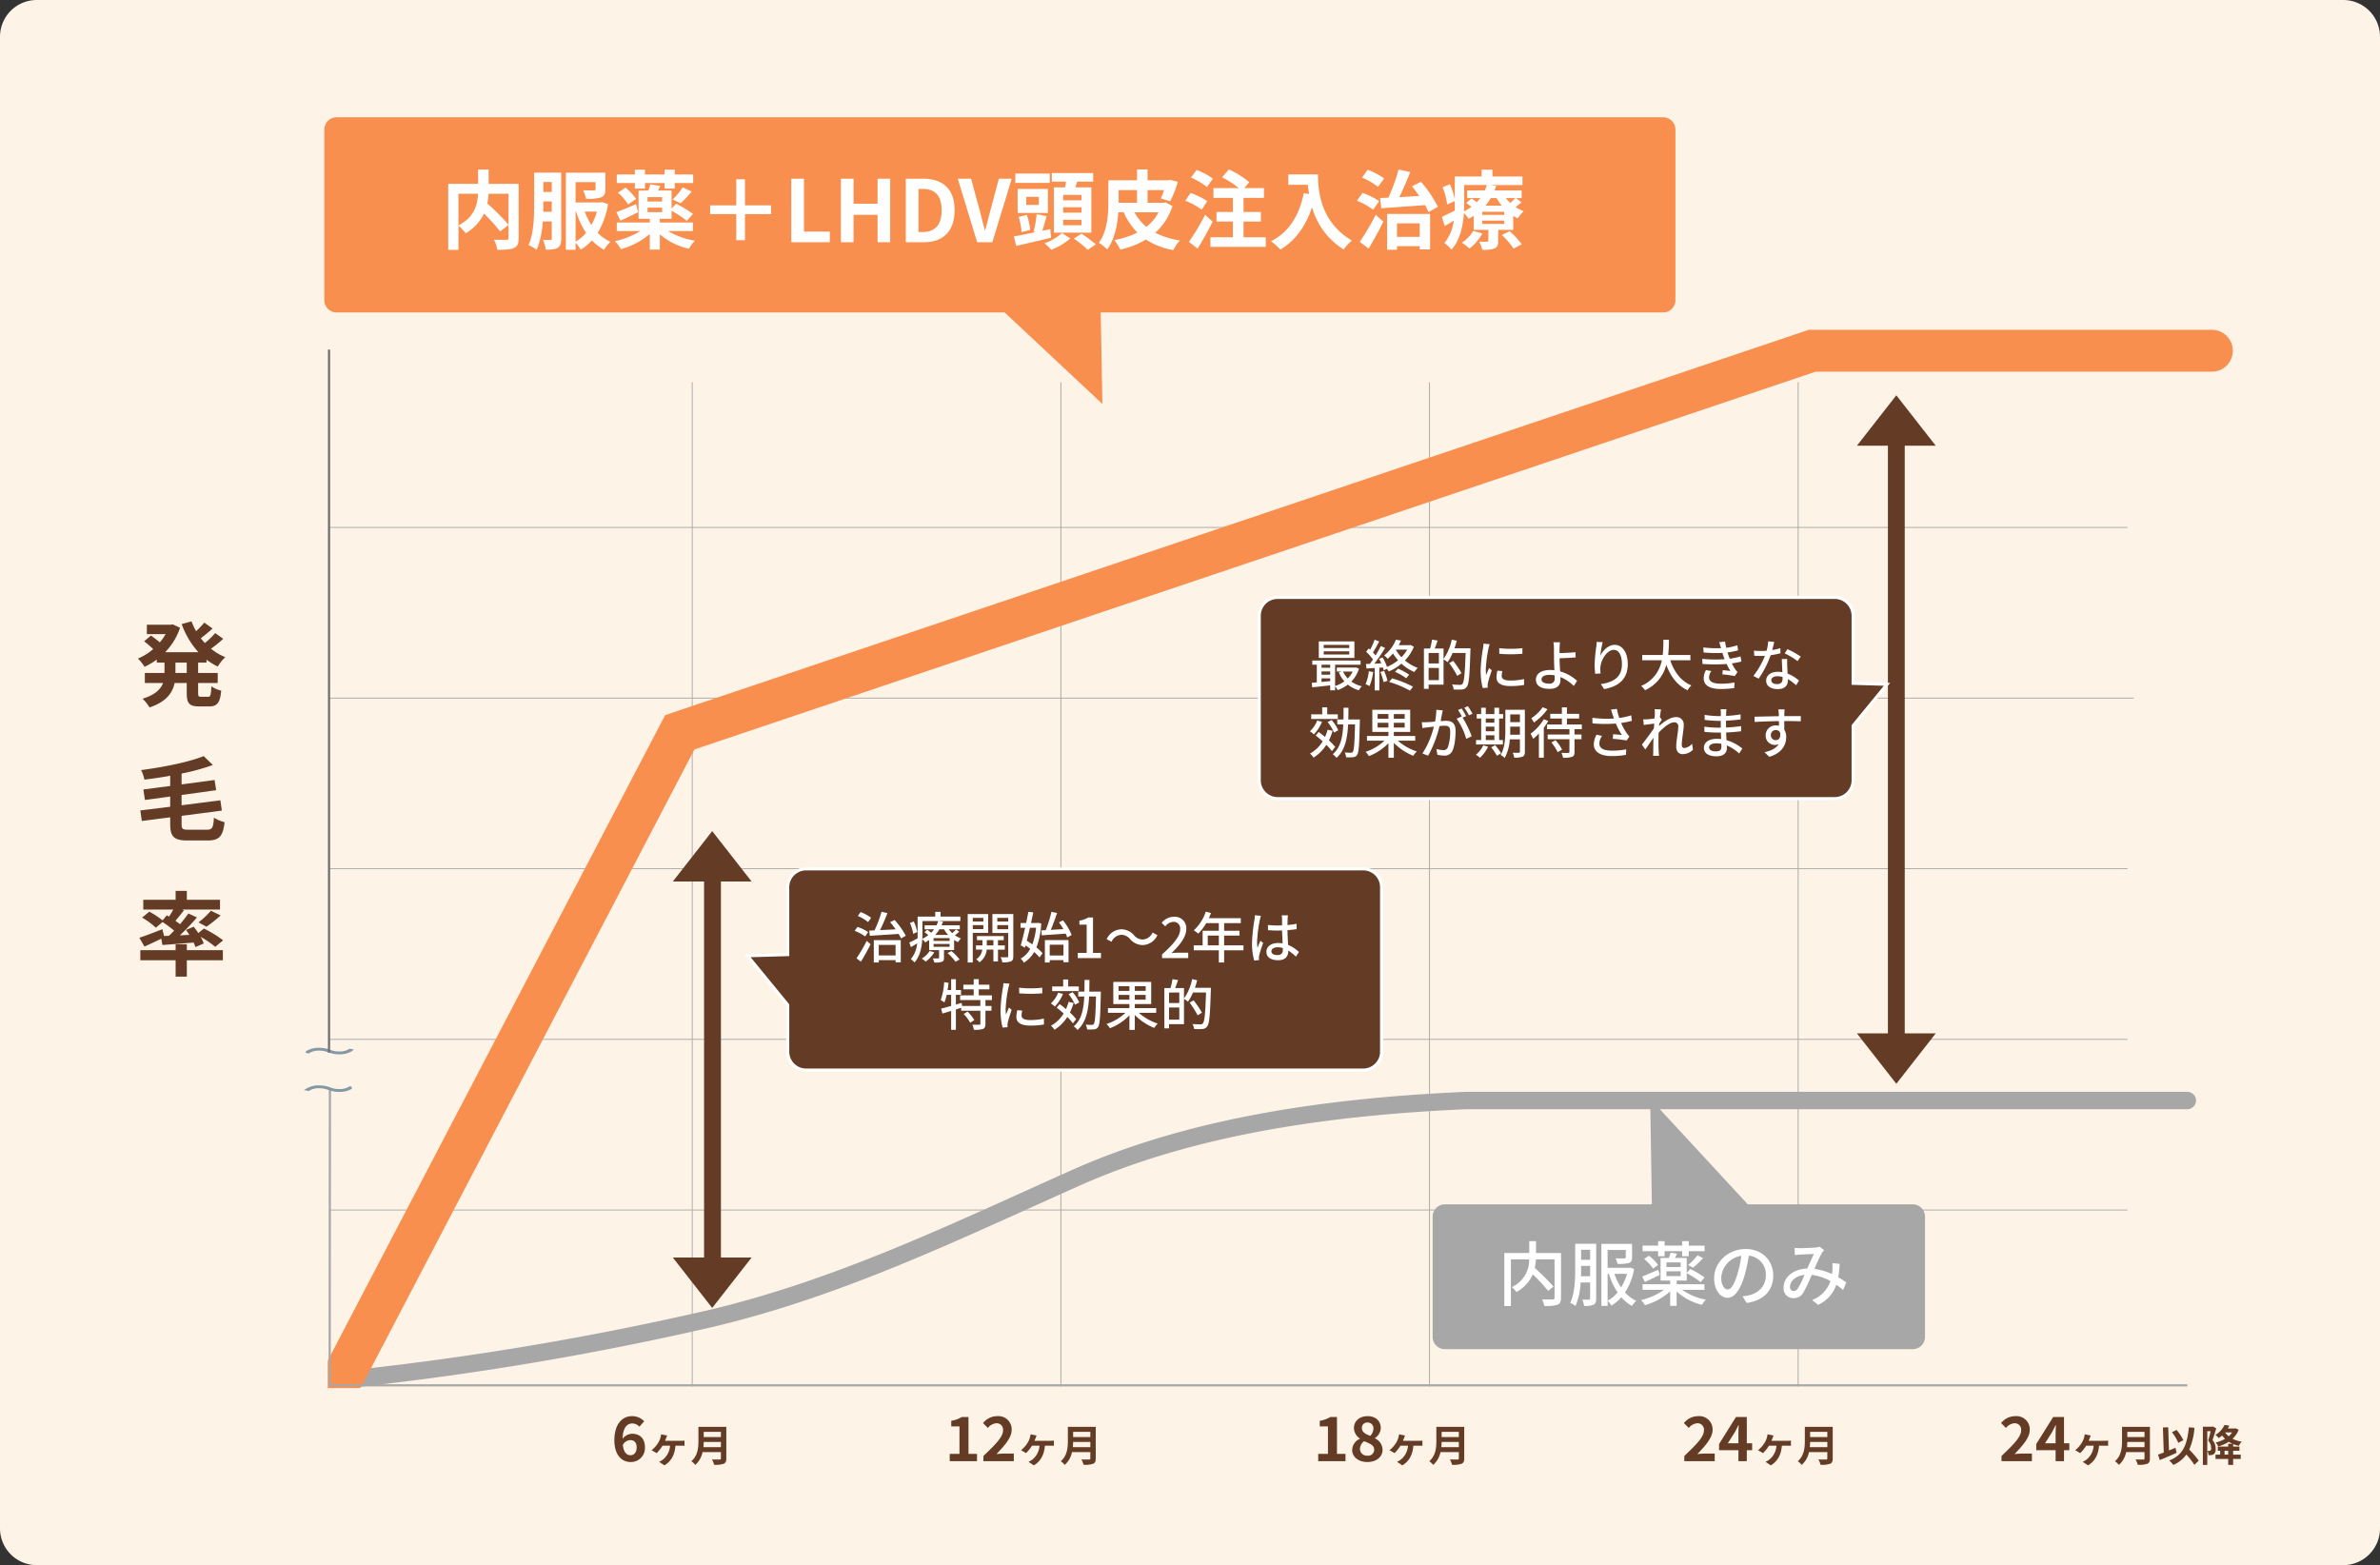 <svg xmlns="http://www.w3.org/2000/svg" width="777" height="511" viewBox="0 0 777 511">
  <rect x="0" y="0" width="777" height="511" fill="#333333" stroke="none"/>
  <g id="explanation01_img02" transform="translate(-164.25 -10049.807)">
    <path id="パス_15885" data-name="パス 15885" d="M12,0H765a12,12,0,0,1,12,12V499a12,12,0,0,1-12,12H12A12,12,0,0,1,0,499V12A12,12,0,0,1,12,0Z" transform="translate(164.25 10049.807)" fill="#fdf3e7"/>
    <g id="worry02-02_img.svg" transform="translate(198.505 10078.1)">
      <g id="グループ_68" data-name="グループ 68" transform="translate(65.94 85.841)">
        <line id="線_9" data-name="線 9" y2="327.915" transform="translate(125.796 10.644)" fill="none" stroke="#a7a7a7" stroke-miterlimit="10" stroke-width="0.283"/>
        <path id="パス_15889" data-name="パス 15889" d="M0,0V327.915" transform="translate(246.149 10.644)" fill="none" stroke="#a7a7a7" stroke-width="0.283"/>
        <line id="線_11" data-name="線 11" y2="327.915" transform="translate(366.503 10.644)" fill="none" stroke="#a7a7a7" stroke-miterlimit="10" stroke-width="0.283"/>
        <path id="パス_15890" data-name="パス 15890" d="M0,0V327.915" transform="translate(486.857 10.644)" fill="none" stroke="#a7a7a7" stroke-width="0.283"/>
        <path id="パス_15888" data-name="パス 15888" d="M0,0H587.081" transform="translate(7.272 280.917)" fill="none" stroke="#a7a7a7" stroke-width="0.283"/>
        <line id="線_14" data-name="線 14" x2="587.081" transform="translate(7.272 225.205)" fill="none" stroke="#a7a7a7" stroke-miterlimit="10" stroke-width="0.283"/>
        <line id="線_15" data-name="線 15" x2="587.081" transform="translate(7.272 169.493)" fill="none" stroke="#a7a7a7" stroke-miterlimit="10" stroke-width="0.283"/>
        <path id="パス_166" data-name="パス 166" d="M0,0H589.135" transform="translate(7.272 113.782)" fill="none" stroke="#a7a7a7" stroke-width="0.283"/>
        <path id="パス_15887" data-name="パス 15887" d="M0,0H587.081" transform="translate(7.272 58.07)" fill="none" stroke="#a7a7a7" stroke-width="0.283"/>
        <g id="グループ_67" data-name="グループ 67" transform="translate(0 0)">
          <g id="グループ_69" data-name="グループ 69">
            <path id="パス_22" data-name="パス 22" d="M36.531,315.626A989.972,989.972,0,0,0,161.61,295.141C203.9,285.2,241.9,266.7,281.009,249.209s84.7-23.414,127.511-25.341H644.135" transform="translate(-30.231 21.307)" fill="none" stroke="#a7a7a7" stroke-linecap="round" stroke-miterlimit="10" stroke-width="5.669"/>
            <path id="パス_49" data-name="パス 49" d="M41.8,346.6,151.5,136.726,521.192,12.161H651.684" transform="translate(-29.762 -11.777)" fill="none" stroke="#f98f4e" stroke-linecap="round" stroke-miterlimit="10" stroke-width="13.67"/>
            <path id="パス_15886" data-name="パス 15886" d="M0,0V132.462" transform="translate(132.415 167.842)" fill="none" stroke="#643c26" stroke-width="5.5"/>
            <path id="パス_50" data-name="パス 50" d="M139.381,268.823l12.864,16.456,12.864-16.456Z" transform="translate(-19.925 27.612)" fill="#643c26"/>
            <path id="パス_64" data-name="パス 64" d="M165.11,166.382l-12.864-16.456-12.864,16.456Z" transform="translate(-19.925 7.291)" fill="#643c26"/>
            <line id="線_19" data-name="線 19" y2="198.757" transform="translate(518.9 28.371)" fill="none" stroke="#643c26" stroke-miterlimit="10" stroke-width="5.5"/>
            <path id="パス_65" data-name="パス 65" d="M473.113,204.648,485.977,221.1l12.865-16.456Z" transform="translate(32.922 18.611)" fill="#643c26"/>
            <path id="パス_66" data-name="パス 66" d="M498.842,38.4,485.978,21.942,473.113,38.4Z" transform="translate(32.922 -7.016)" fill="#643c26"/>
            <path id="パス_68" data-name="パス 68" d="M42.548,243.838l-.086,96.576H648.937" transform="translate(-35.032 -2.259)" fill="none" stroke="#a7a7a7" stroke-miterlimit="10" stroke-width="0.709"/>
            <path id="パス_140" data-name="パス 140" d="M39.972,209.3a6.216,6.216,0,0,0-3.5.894l-.529-.1a7.31,7.31,0,0,1,4.026-1.009,9.555,9.555,0,0,1,3.433.624,8.492,8.492,0,0,0,3.08.576,6.215,6.215,0,0,0,3.5-.894l.53.1a7.319,7.319,0,0,1-4.026,1.01,9.531,9.531,0,0,1-3.433-.625A8.5,8.5,0,0,0,39.972,209.3Z" transform="translate(-35.946 19.233)" fill="none" stroke="#8399a4" stroke-miterlimit="10" stroke-width="0.709"/>
            <path id="パス_141" data-name="パス 141" d="M39.972,220.062a6.217,6.217,0,0,0-3.5.894l-.529-.1a7.31,7.31,0,0,1,4.026-1.009,9.555,9.555,0,0,1,3.433.624,8.492,8.492,0,0,0,3.08.576,6.215,6.215,0,0,0,3.5-.894l.53.1a7.319,7.319,0,0,1-4.026,1.01,9.53,9.53,0,0,1-3.433-.625A8.5,8.5,0,0,0,39.972,220.062Z" transform="translate(-35.946 20.742)" fill="none" stroke="#8399a4" stroke-miterlimit="10" stroke-width="0.709"/>
            <line id="線_362" data-name="線 362" y1="229.524" transform="translate(7.225)" fill="none" stroke="#707070" stroke-width="0.71"/>
          </g>
        </g>
      </g>
      <path id="パス_17000" data-name="パス 17000" d="M-13.75-6.88c1.28,0,2.12.74,2.12,2.36,0,1.72-.9,2.58-2.02,2.58-1.22,0-2.22-.92-2.5-3.36A2.928,2.928,0,0,1-13.75-6.88Zm.16,7.16a4.565,4.565,0,0,0,4.66-4.8c0-3.02-1.78-4.44-4.26-4.44a4.253,4.253,0,0,0-3.04,1.62c.12-3.72,1.52-4.98,3.22-4.98a3.273,3.273,0,0,1,2.28,1.06l1.56-1.76a5.4,5.4,0,0,0-4-1.68c-3,0-5.74,2.38-5.74,7.88C-18.91-1.88-16.39.28-13.59.28ZM-1.684-8.372l-1.96-.406a5.694,5.694,0,0,1-.2,1.022,6.359,6.359,0,0,1-.784,1.792,9.251,9.251,0,0,1-2.128,2.38l1.638.952A12.849,12.849,0,0,0-3.182-5.054h2.45A6.251,6.251,0,0,1-3.042-.532,6.336,6.336,0,0,1-4.3.21l1.736,1.162C-.326,0,.794-2.086,1.032-5.054H2.74c.28,0,.812,0,1.246.042V-6.72a9.977,9.977,0,0,1-1.246.07H-2.37c.14-.322.266-.644.364-.9S-1.81-8.05-1.684-8.372ZM10.16-4.578c.056-.588.084-1.176.1-1.708h5.614v1.708Zm5.712-5v1.708H10.258V-9.576ZM17.636-11.2h-9.1v4.606c0,2.128-.2,4.8-2.31,6.608a6.575,6.575,0,0,1,1.288,1.2A7.531,7.531,0,0,0,9.88-2.968h5.992v2.03c0,.294-.112.406-.448.406-.308,0-1.484.014-2.464-.042a7.147,7.147,0,0,1,.7,1.75A8.47,8.47,0,0,0,16.754.854c.644-.28.882-.756.882-1.764Z" transform="translate(185.228 448.765)" fill="#643c26"/>
      <path id="パス_16998" data-name="パス 16998" d="M1.71-8.52H-1.98v-3.39H1.71Zm6.45-3.39v-.96a20.905,20.905,0,0,0,3.69,2.25,12.826,12.826,0,0,1,2.46-3.06,18.323,18.323,0,0,1-4.68-2.76,40.109,40.109,0,0,0,3.99-3.24l-2.61-1.86A25.187,25.187,0,0,1,7.62-18.3c-.45-.51-.9-1.02-1.32-1.56,1.23-.9,2.61-2.07,3.84-3.18l-2.7-1.92a28.33,28.33,0,0,1-2.67,2.79,20.839,20.839,0,0,1-1.5-3.21l-3.21.9A27.446,27.446,0,0,0,5.52-15.3H-5.34A20.866,20.866,0,0,0-.48-23.28l-2.37-1.11-.63.12h-7.83v3.06h6.12a16.781,16.781,0,0,1-1.89,2.7c-.84-.72-1.98-1.59-2.88-2.22l-2.25,1.86a32.019,32.019,0,0,1,2.97,2.55,18.561,18.561,0,0,1-4.98,3.09,15.513,15.513,0,0,1,2.16,2.7A24.521,24.521,0,0,0-8.07-12.9v.99h2.52v3.39h-6.42v3.27h5.94c-.75,2.01-2.55,3.87-6.69,5.13a13.6,13.6,0,0,1,2.28,2.85C-4.89.87-2.91-2.1-2.25-5.25H1.71v3.27c0,3.33.81,4.38,4.05,4.38H9.03c2.64,0,3.57-1.2,3.93-5.16A8.883,8.883,0,0,1,9.75-4.17C9.63-1.35,9.48-.75,8.7-.75H6.39c-.84,0-.96-.18-.96-1.26V-5.25h6.39V-8.52H5.43v-3.39ZM2.31,42.65c-1.98,0-2.28-.24-2.28-1.92V38.12l13.14-1.71-.48-3.36L.03,34.67V31.31l11.28-1.56-.51-3.33L.03,27.86V24.32a73.3,73.3,0,0,0,10.2-2.79L7.26,18.62c-4.89,1.95-13.02,3.6-20.46,4.56a10.987,10.987,0,0,1,1.08,3.12c2.73-.33,5.61-.75,8.43-1.26v3.33l-8.76,1.14.51,3.42,8.25-1.11v3.33l-9.75,1.2.48,3.45,9.27-1.2v2.13c0,4.23,1.23,5.43,5.67,5.43h6.6c3.87,0,4.95-1.5,5.49-5.97a12.271,12.271,0,0,1-3.48-1.47c-.21,3.27-.54,3.93-2.31,3.93ZM-5.7,77.35l-.54-2.22c-2.76,1.08-5.64,2.19-7.53,2.79l1.68,2.88c1.62-.72,3.6-1.65,5.49-2.58l.36,2.07c2.88-.21,6.54-.48,10.17-.81a11.615,11.615,0,0,1,.63,1.5l2.7-1.2a12.393,12.393,0,0,0-1.02-2.16,33.1,33.1,0,0,1,4.77,3.27l2.58-2.13a38.123,38.123,0,0,0-6.27-3.84L5.49,76.39c-.48-.72-1.02-1.44-1.5-2.07L1.47,75.37c.36.51.75,1.05,1.08,1.62l-3.09.15a72.94,72.94,0,0,0,5.58-5.85L2.25,70C1.5,71.08.54,72.28-.48,73.51c-.45-.36-.96-.72-1.5-1.11.87-1.02,1.86-2.25,2.79-3.45l-.66-.24H12.57V65.53H1.74V62.62H-1.92v2.91H-12.48v3.18h9.81c-.42.75-.93,1.59-1.41,2.31l-.72-.42-1.38,1.65A29.913,29.913,0,0,0-10.5,69.4l-2.37,1.95a23.639,23.639,0,0,1,4.5,3.3l2.19-1.86A41.264,41.264,0,0,1-2.4,75.61c-.57.57-1.14,1.14-1.71,1.68ZM8.16,74.32a44.269,44.269,0,0,0,4.62-3.69L9.6,69.1a27.255,27.255,0,0,1-4.05,3.81ZM1.74,80.05H-1.92v1.92H-13.44v3.3H-1.92v5.34H1.74V85.27H13.5v-3.3H1.74Z" transform="translate(25 199.948)" fill="#643c26"/>
      <path id="パス_17001" data-name="パス 17001" d="M-24.14,0h8.9V-2.38h-2.78V-14.42H-20.2a9.6,9.6,0,0,1-3.44,1.24v1.82h2.68v8.98h-3.18Zm11,0h9.92V-2.48H-6.46c-.7,0-1.68.08-2.42.16,2.64-2.76,4.96-5.36,4.96-7.88a4.316,4.316,0,0,0-4.66-4.5,5.96,5.96,0,0,0-4.7,2.26l1.6,1.6a3.9,3.9,0,0,1,2.72-1.54,2.085,2.085,0,0,1,2.22,2.34c0,2.14-2.54,4.66-6.4,8.34ZM4.206-8.372l-1.96-.406a5.694,5.694,0,0,1-.2,1.022,6.359,6.359,0,0,1-.784,1.792A9.251,9.251,0,0,1-.862-3.584l1.638.952A12.849,12.849,0,0,0,2.708-5.054h2.45A6.251,6.251,0,0,1,2.848-.532,6.336,6.336,0,0,1,1.588.21L3.324,1.372C5.564,0,6.684-2.086,6.922-5.054H8.63c.28,0,.812,0,1.246.042V-6.72a9.977,9.977,0,0,1-1.246.07H3.52c.14-.322.266-.644.364-.9S4.08-8.05,4.206-8.372ZM16.05-4.578c.056-.588.084-1.176.1-1.708h5.614v1.708Zm5.712-5v1.708H16.148V-9.576ZM23.526-11.2h-9.1v4.606c0,2.128-.2,4.8-2.31,6.608a6.575,6.575,0,0,1,1.288,1.2A7.531,7.531,0,0,0,15.77-2.968h5.992v2.03c0,.294-.112.406-.448.406-.308,0-1.484.014-2.464-.042a7.147,7.147,0,0,1,.7,1.75A8.47,8.47,0,0,0,22.644.854c.644-.28.882-.756.882-1.764Z" transform="translate(299.945 448.765)" fill="#643c26"/>
      <path id="パス_17002" data-name="パス 17002" d="M-24.14,0h8.9V-2.38h-2.78V-14.42H-20.2a9.6,9.6,0,0,1-3.44,1.24v1.82h2.68v8.98h-3.18ZM-8.12.28c3,0,4.98-1.72,4.98-3.96A4.151,4.151,0,0,0-5.62-7.44v-.1a4.154,4.154,0,0,0,1.9-3.24c0-2.36-1.68-3.92-4.3-3.92-2.56,0-4.46,1.52-4.46,3.9a4.137,4.137,0,0,0,1.96,3.4v.08a4.136,4.136,0,0,0-2.54,3.64C-13.06-1.36-10.94.28-8.12.28Zm.94-8.54c-1.54-.6-2.7-1.22-2.7-2.54a1.7,1.7,0,0,1,1.8-1.82,1.87,1.87,0,0,1,1.96,2.04A3.4,3.4,0,0,1-7.18-8.26ZM-8.04-1.8A2.268,2.268,0,0,1-10.52-4,3.283,3.283,0,0,1-9.16-6.52c1.9.78,3.28,1.3,3.28,2.74A1.931,1.931,0,0,1-8.04-1.8ZM4.206-8.372l-1.96-.406a5.694,5.694,0,0,1-.2,1.022,6.359,6.359,0,0,1-.784,1.792A9.251,9.251,0,0,1-.862-3.584l1.638.952A12.849,12.849,0,0,0,2.708-5.054h2.45A6.251,6.251,0,0,1,2.848-.532,6.336,6.336,0,0,1,1.588.21L3.324,1.372C5.564,0,6.684-2.086,6.922-5.054H8.63c.28,0,.812,0,1.246.042V-6.72a9.977,9.977,0,0,1-1.246.07H3.52c.14-.322.266-.644.364-.9S4.08-8.05,4.206-8.372ZM16.05-4.578c.056-.588.084-1.176.1-1.708h5.614v1.708Zm5.712-5v1.708H16.148V-9.576ZM23.526-11.2h-9.1v4.606c0,2.128-.2,4.8-2.31,6.608a6.575,6.575,0,0,1,1.288,1.2A7.531,7.531,0,0,0,15.77-2.968h5.992v2.03c0,.294-.112.406-.448.406-.308,0-1.484.014-2.464-.042a7.147,7.147,0,0,1,.7,1.75A8.47,8.47,0,0,0,22.644.854c.644-.28.882-.756.882-1.764Z" transform="translate(420.246 448.765)" fill="#643c26"/>
      <path id="パス_17003" data-name="パス 17003" d="M-24.92,0H-15V-2.48h-3.24c-.7,0-1.68.08-2.42.16,2.64-2.76,4.96-5.36,4.96-7.88a4.316,4.316,0,0,0-4.66-4.5,5.96,5.96,0,0,0-4.7,2.26l1.6,1.6a3.9,3.9,0,0,1,2.72-1.54,2.085,2.085,0,0,1,2.22,2.34c0,2.14-2.54,4.66-6.4,8.34Zm14.2-5.84,2.3-3.64c.42-.8.82-1.54,1.18-2.32h.08c-.04.86-.1,2.22-.1,3.08v2.88ZM-7.26,0h2.74V-3.58h1.74V-5.84H-4.52v-8.58H-8.06L-13.58-5.6v2.02h6.32ZM4.206-8.372l-1.96-.406a5.694,5.694,0,0,1-.2,1.022,6.359,6.359,0,0,1-.784,1.792A9.251,9.251,0,0,1-.862-3.584l1.638.952A12.849,12.849,0,0,0,2.708-5.054h2.45A6.251,6.251,0,0,1,2.848-.532,6.336,6.336,0,0,1,1.588.21L3.324,1.372C5.564,0,6.684-2.086,6.922-5.054H8.63c.28,0,.812,0,1.246.042V-6.72a9.977,9.977,0,0,1-1.246.07H3.52c.14-.322.266-.644.364-.9S4.08-8.05,4.206-8.372ZM16.05-4.578c.056-.588.084-1.176.1-1.708h5.614v1.708Zm5.712-5v1.708H16.148V-9.576ZM23.526-11.2h-9.1v4.606c0,2.128-.2,4.8-2.31,6.608a6.575,6.575,0,0,1,1.288,1.2A7.531,7.531,0,0,0,15.77-2.968h5.992v2.03c0,.294-.112.406-.448.406-.308,0-1.484.014-2.464-.042a7.147,7.147,0,0,1,.7,1.75A8.47,8.47,0,0,0,22.644.854c.644-.28.882-.756.882-1.764Z" transform="translate(540.548 448.765)" fill="#643c26"/>
      <g id="グループ_71" data-name="グループ 71" transform="translate(71.622 10)">
        <path id="合体_15" data-name="合体 15" d="M222.1,63.713H4a4,4,0,0,1-4-4V4A4,4,0,0,1,4,0H437.1a4,4,0,0,1,4,4V59.712a4,4,0,0,1-4,4H253.475l.542,29.867Z" transform="translate(0 0)" fill="#f98f4e"/>
        <g id="グループ_70" data-name="グループ 70" transform="translate(38.082 8.796)">
          <path id="パス_16995" data-name="パス 16995" d="M-154.938-15.82V-5.712a73.087,73.087,0,0,0-6.916-6.944,21.221,21.221,0,0,0,.392-3.164Zm-16.352,0h6.384c-.14,3.444-1.092,7.588-6.384,10.332Zm19.656-3.248h-9.8v-4.648h-3.444v4.648h-9.744V2.492h3.332V-5.4a13.549,13.549,0,0,1,2.324,2.464,14.534,14.534,0,0,0,6.02-6.44,58.558,58.558,0,0,1,5.264,5.852l2.744-2.128v4.2c0,.5-.168.644-.7.672-.532,0-2.408.028-4.06-.056a10.92,10.92,0,0,1,1.092,3.3c2.492,0,4.284-.056,5.432-.588,1.176-.532,1.54-1.456,1.54-3.248ZM-143.6-9.94c.028-.924.028-1.792.028-2.632v-.756h2.744V-9.94Zm2.772-9.716v3.248h-2.744v-3.248Zm3.08-3.08h-8.82v10.164c0,4.088-.112,9.716-1.848,13.524a12.065,12.065,0,0,1,2.688,1.512,29.262,29.262,0,0,0,1.96-9.268h2.94V-1.26c0,.392-.14.5-.476.5s-1.372.028-2.38-.028a11.3,11.3,0,0,1,.9,3.22c1.82,0,3.024-.084,3.892-.616.924-.588,1.148-1.484,1.148-3.024Zm4.7,12.74h.168a28.285,28.285,0,0,0,3.248,6.944A13.076,13.076,0,0,1-133.042-.2Zm6.972,0a19.644,19.644,0,0,1-1.82,4.368A21.859,21.859,0,0,1-130.046-10Zm1.624-3.108-.5.112h-8.092v-6.636h6.524v2.24c0,.336-.14.42-.588.448s-2.1.028-3.5-.056a11.491,11.491,0,0,1,.98,2.8,15.057,15.057,0,0,0,4.816-.42c1.176-.448,1.484-1.232,1.484-2.688v-5.4h-12.88V2.464h3.164V.168a10.7,10.7,0,0,1,1.652,2.24,15.772,15.772,0,0,0,3.668-3,17.485,17.485,0,0,0,3.976,3.052,13.454,13.454,0,0,1,2.072-2.6,13.337,13.337,0,0,1-4.144-2.94,25.692,25.692,0,0,0,3.36-9.38Zm10.752-4.4h3.3v-1.82h6.412v1.82h3.332v-1.82h5.992v-2.8h-5.992v-1.568h-3.332v1.568h-6.412v-1.568h-3.3v1.568H-119.6v2.8h5.908Zm14.924,4.788a32.365,32.365,0,0,0,3.612-3.836l-2.884-1.372a24.71,24.71,0,0,1-3.3,3.948Zm-20.412-3.444a16.7,16.7,0,0,1,3.3,3.836l2.576-1.82a17.44,17.44,0,0,0-3.444-3.7Zm5.88,3.724c-2.38,1.008-4.76,2.044-6.412,2.6l1.316,2.8c1.736-.812,3.836-1.82,5.768-2.772Zm3.752,1.148h4.76v1.456h-4.76Zm4.76-2.016h-4.76v-1.428h4.76Zm10.052,9.66v-2.8h-10.808V-7.672h3.836V-10.3A39.388,39.388,0,0,1-96.726-7l2.016-2.268a47.041,47.041,0,0,0-5.516-3.332L-101.71-11v-5.88h-4.424c.224-.476.476-.98.728-1.512l-3.248-.5a20.525,20.525,0,0,1-.644,2.016h-3.192v9.212h3.668V-6.44H-119.6v2.8h7.7a27.064,27.064,0,0,1-8.316,3.3A13.738,13.738,0,0,1-118.23,2.24a24.44,24.44,0,0,0,9.408-4.928v5.1h3.276V-2.6a22.016,22.016,0,0,0,9.492,4.732A12.873,12.873,0,0,1-94.094-.5,25.226,25.226,0,0,1-102.83-3.64ZM-69.23-9.184V-12.04h-8.512v-8.512H-80.6v8.512H-89.11v2.856H-80.6V-.672h2.856V-9.184ZM-62.622,0H-50.05V-3.472h-8.428V-20.748h-4.144Zm16.184,0h4.144V-8.96h7.84V0h4.116V-20.748h-4.116v8.176h-7.84v-8.176h-4.144Zm21.2,0h5.908C-13.23,0-9.31-3.472-9.31-10.444c0-7-3.92-10.3-10.248-10.3h-5.684ZM-21.1-3.332V-17.416h1.288c3.864,0,6.272,1.9,6.272,6.972,0,5.04-2.408,7.112-6.272,7.112ZM-1.946,0H3.01L9.338-20.748h-4.2L2.45-10.64C1.806-8.344,1.358-6.272.686-3.948H.546C-.1-6.272-.546-8.344-1.19-10.64L-3.934-20.748h-4.34ZM32.13-13.692H26.138v-1.764H32.13Zm0,4.032H26.138v-1.764H32.13Zm0,4.116H26.138V-7.336H32.13ZM23.114-17.92V-3.136H35.322V-17.92H30.114c.2-.588.392-1.232.588-1.876h5.236v-2.8h-13.5v2.8h4.62c-.084.616-.168,1.26-.28,1.876ZM21.77-22.428H10.514v3.052H21.77ZM18.186-12.18H14.07v-2.632h4.116Zm2.968-5.236H11.27v7.84h9.884Zm-5.8,13.384a19.247,19.247,0,0,0-1.092-4.9l-2.66.672a19.085,19.085,0,0,1,.924,4.984Zm6.552-.252-2.576.532c.448-1.372.924-3.108,1.4-4.732l-3.248-.7a39.808,39.808,0,0,1-.98,5.712l.672.168c-2.688.56-5.236,1.064-7.14,1.4L10.794,1.2C13.986.476,18.27-.532,22.19-1.484ZM25.746-3A17.038,17.038,0,0,1,20.062.336a17.623,17.623,0,0,1,2.184,2.128A20.515,20.515,0,0,0,28.462-1.26ZM29.61-1.2a34.7,34.7,0,0,1,4.536,3.668L36.806.7A44.12,44.12,0,0,0,32.13-2.772ZM57.274-9.772A14.152,14.152,0,0,1,53.3-5.04a15.871,15.871,0,0,1-3.892-4.732Zm-13.02-3.556v-3.7h5.992v4.144H44.254Zm15.316.308-.616.14H53.69v-4.144h5.376A19.475,19.475,0,0,1,58-14.28l3.108.868a36.876,36.876,0,0,0,2.464-6.328l-2.6-.644-.56.14H53.69v-3.528H50.246v3.528H40.894v6.916c0,4.032-.28,9.66-3.108,13.5A13.478,13.478,0,0,1,40.5,2.352c2.436-3.248,3.36-8.036,3.64-12.124h1.764a21.934,21.934,0,0,0,4.452,6.608A28.874,28.874,0,0,1,42.8-.7a11.649,11.649,0,0,1,1.96,3.108,29.18,29.18,0,0,0,8.4-3.276A24.811,24.811,0,0,0,62.09,2.576,14.362,14.362,0,0,1,64.246-.588a26.267,26.267,0,0,1-8.064-2.52,19.387,19.387,0,0,0,5.628-8.708Zm15.456-7.728A21.86,21.86,0,0,0,69.678-23.6l-1.82,2.492a21.142,21.142,0,0,1,5.208,3.08Zm-1.848,7.336a22.535,22.535,0,0,0-5.46-2.66l-1.708,2.52a21.526,21.526,0,0,1,5.32,2.94Zm-.7,4.452A74.584,74.584,0,0,1,67.186-.14L70.014,2.1c1.68-2.716,3.444-5.908,4.928-8.82ZM85.022-1.624V-6.748h5.656V-9.884H85.022v-4.592h6.664v-3.192h-6.44L86.87-19.6a28.062,28.062,0,0,0-6.636-4.172L78.022-21.2a29.957,29.957,0,0,1,5.46,3.528H75.194v3.192H81.55v4.592H76.2v3.136H81.55v5.124H74.214V1.512h18.06V-1.624ZM99.638-22.148v3.388h6.384c.084.952.2,1.96.392,3.024l-1.708-.308C103.166-8.68,99.834-3.276,94.01-.336A26.593,26.593,0,0,1,97.062,2.38c4.872-2.912,8.232-7.56,10.332-13.832a23.659,23.659,0,0,0,10.3,13.8A17.927,17.927,0,0,1,120.386-.56c-10.3-6.076-11.06-16.3-11.06-21.588Zm30.352,11.06c3.808-.28,9.128-.644,14.28-1.036a24.208,24.208,0,0,1,1.12,2.3l3.08-1.736a38.378,38.378,0,0,0-5.544-8.176l-2.912,1.484c.784.952,1.6,2.044,2.352,3.136-2.212.14-4.424.28-6.5.392,1.232-2.464,2.52-5.46,3.584-8.2l-3.836-.812a58.264,58.264,0,0,1-3.3,9.184c-.98.056-1.9.084-2.716.112Zm.924-9.744a22.5,22.5,0,0,0-5.376-2.828l-1.82,2.548a21.119,21.119,0,0,1,5.208,3.052ZM129.29-13.44a22.83,22.83,0,0,0-5.432-2.66l-1.82,2.548a22.246,22.246,0,0,1,5.292,2.94ZM125.846,2.072c1.652-2.716,3.388-5.908,4.816-8.82L128.17-8.96a79.246,79.246,0,0,1-5.208,8.82ZM142.534-6.16v4.4h-7.42v-4.4Zm-10.64,8.6h3.22V1.288h7.42V2.324h3.388V-9.24H131.894ZM160.006-3.7A11.322,11.322,0,0,1,156.282.14a15.556,15.556,0,0,1,2.492,1.932A16.856,16.856,0,0,0,163-2.856Zm9.38,1.344a25.727,25.727,0,0,1,3.78,4.424l2.688-1.4a28.8,28.8,0,0,0-3.948-4.284Zm.756-6.58h-7.2V-9.94h7.2Zm0,2.94h-7.2V-7.056h7.2Zm-13.1-12.684h7.392a14.91,14.91,0,0,1-.644,1.764h-5.768v2.492h4.312a16.305,16.305,0,0,1-1.148,1.344c-.588-.42-1.232-.868-1.764-1.2l-1.68,1.484c.532.364,1.12.812,1.68,1.26a16.978,16.978,0,0,1-2.436,1.456c.028-.84.056-1.652.056-2.408ZM167.65-14.42a16.2,16.2,0,0,0,1.68,2.492h-5.348a16.771,16.771,0,0,0,1.764-2.492Zm6.132,0c-.42.448-1.064,1.064-1.68,1.6a12.933,12.933,0,0,1-1.456-1.6Zm.14,0h1.9v-2.492H166.95c.224-.5.392-1.008.56-1.512l-1.96-.252h10.528v-2.8h-9.8v-2.212H162.75v2.212h-8.764v7.5a22.072,22.072,0,0,0-1.6-4.956l-2.38.98a23.9,23.9,0,0,1,1.512,5.628l2.464-1.12v.952c0,.7,0,1.428-.028,2.184-1.6.784-3.108,1.54-4.2,2.016l.952,3c.952-.56,1.932-1.148,2.94-1.736A13.97,13.97,0,0,1,150.6.224a12.98,12.98,0,0,1,2.3,2.184c2.828-3.108,3.78-7.812,4.06-11.9a7.72,7.72,0,0,1,1.54,1.848c.588-.308,1.148-.644,1.68-.98v4.592h4.76V-.56c0,.28-.112.392-.42.392-.364,0-1.54,0-2.576-.028a13.81,13.81,0,0,1,1.036,2.66,10.536,10.536,0,0,0,3.92-.42c1.008-.448,1.26-1.12,1.26-2.492V-4.032h4.9V-8.624a11.269,11.269,0,0,0,1.512.812,10.165,10.165,0,0,1,1.932-2.324,12.494,12.494,0,0,1-2.66-1.344,16.914,16.914,0,0,0,1.9-1.6Z" transform="translate(177 32)" fill="#fff"/>
        </g>
      </g>
      <g id="グループ_72" data-name="グループ 72" transform="translate(433.459 330.458)">
        <path id="合体_15-2" data-name="合体 15" d="M4,81.734a4,4,0,0,1-4-4V38.455a4,4,0,0,1,4-4H71.572L71.03,0,102.89,34.456h53.855a4,4,0,0,1,4,4V77.733a4,4,0,0,1-4,4Z" transform="translate(0 0)" fill="#a7a7a7"/>
        <g id="グループ_70-2" data-name="グループ 70" transform="translate(21.626 38.78)">
          <path id="パス_16999" data-name="パス 16999" d="M-36.708-15.433h-8.165V-19.3h-2.208v3.864h-8.142v17.3h2.139V-13.363h5.98A9.744,9.744,0,0,1-52.785-4.3a7.633,7.633,0,0,1,1.518,1.61,12.229,12.229,0,0,0,5.336-5.773,55.058,55.058,0,0,1,5.014,5.4l1.748-1.4a69,69,0,0,0-6.1-6.072,18.369,18.369,0,0,0,.368-2.829h6.072V-.828c0,.414-.138.529-.575.552s-2,.023-3.5-.046a8.585,8.585,0,0,1,.736,2.162,12.738,12.738,0,0,0,4.3-.391c.851-.345,1.15-.989,1.15-2.254Zm6.509,7.59c.046-.851.046-1.679.046-2.415v-.966h2.944v3.381Zm2.99-8.648v3.266h-2.944v-3.266Zm1.978-1.978h-6.854v8.211c0,3.358-.115,7.935-1.633,11.109A8.09,8.09,0,0,1-31.97,1.863a22.685,22.685,0,0,0,1.656-7.682h3.1V-.644c0,.322-.115.414-.391.437-.3,0-1.219.023-2.162-.023a7.6,7.6,0,0,1,.575,2.047,6.47,6.47,0,0,0,3.128-.391c.644-.345.828-.989.828-2.024Zm3.726,9.821h.414a22.189,22.189,0,0,0,2.852,6.095A11.214,11.214,0,0,1-21.505.138Zm6.348,0a17.28,17.28,0,0,1-1.932,4.439,17.348,17.348,0,0,1-2.185-4.439Zm1.058-2.024-.345.069h-7.061v-5.819h5.934v2.392c0,.276-.115.345-.483.345-.322.023-1.61.023-2.875-.023a7.509,7.509,0,0,1,.667,1.817,12.285,12.285,0,0,0,3.726-.3c.805-.276,1.012-.828,1.012-1.817v-4.416h-10V1.817h2.024V.184a6.648,6.648,0,0,1,1.242,1.541,13.3,13.3,0,0,0,3.22-2.714,12.872,12.872,0,0,0,3.5,2.829A7.345,7.345,0,0,1-12.167.184a11.815,11.815,0,0,1-3.657-2.76,19.767,19.767,0,0,0,2.967-7.659Zm9.085-3.7H-2.9v-1.656H2.829v1.656H4.991v-1.656h5.175v-1.817H4.991V-19.3H2.829v1.449H-2.9V-19.3H-5.014v1.449H-10.1v1.817h5.083ZM6.371-10.649A24.324,24.324,0,0,0,9.66-13.777l-1.817-.9A21.124,21.124,0,0,1,4.761-11.5ZM-9.591-13.478A13.981,13.981,0,0,1-6.67-10.35l1.633-1.2A12.866,12.866,0,0,0-8.05-14.559Zm4.623,3.519c-1.955.828-3.887,1.679-5.244,2.185l.874,1.794c1.449-.644,3.174-1.5,4.83-2.3Zm2.668.483H2.346v1.587H-2.3Zm0-2.9H2.346v1.518H-2.3ZM10.1-3.427V-5.244H1.035v-1.2H4.324V-8.832a26.663,26.663,0,0,1,4.531,2.9l1.288-1.518a30.9,30.9,0,0,0-4.669-2.783L4.324-8.97v-4.853H.506c.207-.437.414-.9.644-1.4l-2.093-.322a15.112,15.112,0,0,1-.575,1.725H-4.209V-6.44h3.128v1.2H-10.1v1.817H-3.1A21.211,21.211,0,0,1-10.6-.069,9.873,9.873,0,0,1-9.292,1.587,21.085,21.085,0,0,0-1.081-2.921V1.794H1.035V-2.875a19.272,19.272,0,0,0,8.28,4.37A7.381,7.381,0,0,1,10.6-.207a19.3,19.3,0,0,1-7.774-3.22ZM32.568-8.073c0-4.807-3.5-8.671-9.016-8.671-5.773,0-10.281,4.416-10.281,9.568,0,3.841,2.093,6.371,4.37,6.371S21.827-3.4,23.207-8.1a45.8,45.8,0,0,0,1.38-6.463,6.115,6.115,0,0,1,5.566,6.417c0,3.7-2.622,5.865-5.566,6.532a14.215,14.215,0,0,1-2.047.322L23.9.874C29.486.069,32.568-3.243,32.568-8.073Zm-16.974.667a7.688,7.688,0,0,1,6.555-7.107,36.617,36.617,0,0,1-1.265,5.934c-1.058,3.542-2.139,5.037-3.174,5.037C16.721-3.542,15.594-4.761,15.594-7.406Zm23.943-9.706.092,2.369c.575-.092,1.311-.161,1.794-.184,1.035-.046,3.5-.161,4.416-.184-.621,1.265-1.4,3.059-2.162,4.738-4.554.161-7.728,2.806-7.728,6.279a3.142,3.142,0,0,0,3.22,3.4,3.568,3.568,0,0,0,3.2-1.771,46.567,46.567,0,0,0,2.76-5.819,16.152,16.152,0,0,1,6.1,2A9.893,9.893,0,0,1,45.264-.092L47.2,1.495a11.05,11.05,0,0,0,5.957-6.578q1.208.863,2.208,1.725l1.058-2.484c-.713-.506-1.587-1.081-2.622-1.679a38.7,38.7,0,0,0,.46-4.37l-2.392-.253a14.881,14.881,0,0,1,.023,2.277q-.035.621-.138,1.311a20.2,20.2,0,0,0-5.75-1.7c.92-2.07,1.863-4.232,2.484-5.244a4.668,4.668,0,0,1,.69-.851L47.725-17.5a5.24,5.24,0,0,1-1.334.276c-1.012.069-3.795.207-5.037.207A17.457,17.457,0,0,1,39.537-17.112Zm-1.495,12.7c0-1.725,1.725-3.565,4.738-3.887a27.043,27.043,0,0,1-2.231,4.485,1.544,1.544,0,0,1-1.288.782A1.232,1.232,0,0,1,38.042-4.416Z" transform="translate(57 27)" fill="#fff"/>
        </g>
      </g>
      <path id="パス_17004" data-name="パス 17004" d="M-38.92,0H-29V-2.48h-3.24c-.7,0-1.68.08-2.42.16,2.64-2.76,4.96-5.36,4.96-7.88a4.316,4.316,0,0,0-4.66-4.5,5.96,5.96,0,0,0-4.7,2.26l1.6,1.6a3.9,3.9,0,0,1,2.72-1.54,2.085,2.085,0,0,1,2.22,2.34c0,2.14-2.54,4.66-6.4,8.34Zm14.2-5.84,2.3-3.64c.42-.8.82-1.54,1.18-2.32h.08c-.04.86-.1,2.22-.1,3.08v2.88ZM-21.26,0h2.74V-3.58h1.74V-5.84h-1.74v-8.58h-3.54L-27.58-5.6v2.02h6.32ZM-9.794-8.372l-1.96-.406a5.694,5.694,0,0,1-.2,1.022,6.359,6.359,0,0,1-.784,1.792,9.251,9.251,0,0,1-2.128,2.38l1.638.952a12.849,12.849,0,0,0,1.932-2.422h2.45a6.251,6.251,0,0,1-2.31,4.522,6.336,6.336,0,0,1-1.26.742l1.736,1.162c2.24-1.372,3.36-3.458,3.6-6.426H-5.37c.28,0,.812,0,1.246.042V-6.72a9.977,9.977,0,0,1-1.246.07h-5.11c.14-.322.266-.644.364-.9S-9.92-8.05-9.794-8.372ZM2.05-4.578c.056-.588.084-1.176.1-1.708H7.762v1.708Zm5.712-5v1.708H2.148V-9.576ZM9.526-11.2H.426v4.606c0,2.128-.2,4.8-2.31,6.608A6.575,6.575,0,0,1-.6,1.218,7.531,7.531,0,0,0,1.77-2.968H7.762v2.03c0,.294-.112.406-.448.406-.308,0-1.484.014-2.464-.042a7.147,7.147,0,0,1,.7,1.75A8.47,8.47,0,0,0,8.644.854C9.288.574,9.526.1,9.526-.91ZM20.432-6.846a14.274,14.274,0,0,0-2.212-3.36l-1.512.756a14.267,14.267,0,0,1,2.086,3.472ZM17.87-4.368c-.7.28-1.414.574-2.114.868L15.5-11.074,13.768-11l.28,8.176c-.7.28-1.33.5-1.862.686l.56,1.778c1.582-.658,3.654-1.54,5.5-2.366Zm7.6,4.186a30.533,30.533,0,0,0-3.108-3.6,21.64,21.64,0,0,0,1.708-7.112l-1.834-.168c-.518,5.754-1.96,9.142-6.4,10.822a9.788,9.788,0,0,1,1.33,1.47,10,10,0,0,0,4.256-3.4A25.686,25.686,0,0,1,24.044,1.2Zm4.62-11.144-.238.07H26.816V1.218h1.442V-9.772H29.35c-.224.952-.518,2.17-.8,3.052a3.747,3.747,0,0,1,.966,2.45c0,.392-.056.672-.21.784a.725.725,0,0,1-.392.126c-.182,0-.364,0-.616-.014a3.53,3.53,0,0,1,.364,1.414,5.985,5.985,0,0,0,.9-.028,2,2,0,0,0,.812-.294,2.055,2.055,0,0,0,.616-1.792,4.31,4.31,0,0,0-1.022-2.814c.392-1.092.854-2.618,1.218-3.808Zm5,9.2H33.9V-3.4h1.19Zm1.274-7.266a6.344,6.344,0,0,1-1.12,1.26,5.785,5.785,0,0,1-1.162-1.26Zm1.12-1.344-.28.056h-2.24c.182-.294.336-.6.49-.91l-1.568-.252A7.306,7.306,0,0,1,30.9-8.582a4.577,4.577,0,0,1,1.078,1.064c.406-.28.77-.574,1.12-.868a7.828,7.828,0,0,0,.952,1.092A10.171,10.171,0,0,1,31-6.118a7.122,7.122,0,0,1,.84,1.3,12.235,12.235,0,0,0,3.43-1.512A9.412,9.412,0,0,0,36.5-5.67H35.09v.91h-3.4V-3.4h.77v1.274H30.946v1.4H35.09V1.218H36.7V-.728h2.478v-1.4H36.7V-3.4h2.058V-4.76H36.7v-.826a10.551,10.551,0,0,0,1.848.574,5.477,5.477,0,0,1,.966-1.344,10.452,10.452,0,0,1-3-.952,7.867,7.867,0,0,0,1.988-2.968Z" transform="translate(658.102 448.765)" fill="#643c26"/>
      <g id="グループ_1554" data-name="グループ 1554" transform="translate(209.779 255.381)">
        <path id="合体_15-3" data-name="合体 15" d="M19.135,65.687a6,6,0,0,1-6-6V44.406L0,28.376l13.135-.383V6a6,6,0,0,1,6-6h181.88a6,6,0,0,1,6,6V59.686a6,6,0,0,1-6,6Z" transform="translate(0 0)" fill="#643c26" stroke="#fff" stroke-width="1"/>
        <g id="グループ_70-3" data-name="グループ 70" transform="translate(34.547 8.141)">
          <path id="パス_16997" data-name="パス 16997" d="M-67.194-13.176a13.878,13.878,0,0,0-3.42-1.854l-.918,1.26a14.185,14.185,0,0,1,3.348,2Zm-.972,4.662a14.858,14.858,0,0,0-3.474-1.674l-.918,1.278A14.574,14.574,0,0,1-69.12-7.074ZM-70.524,1.17c1.062-1.692,2.232-3.816,3.168-5.688l-1.26-1.116A59.757,59.757,0,0,1-71.946.072ZM-59.2-4.32V-.882h-5.49V-4.32Zm-7.11,5.742h1.62V.666h5.49v.7h1.692V-5.868h-8.8Zm5.328-13.158c.612.7,1.242,1.53,1.818,2.34-1.764.09-3.51.18-5.112.252.828-1.638,1.71-3.726,2.412-5.544l-1.926-.45a37.62,37.62,0,0,1-2.286,6.084c-.63.036-1.206.054-1.728.072l.2,1.692c2.466-.162,5.994-.378,9.414-.612.306.54.576,1.044.774,1.476l1.548-.882a26.129,26.129,0,0,0-3.654-5.148Zm8.856,3.222A13.631,13.631,0,0,0-53.28-11.97l-1.224.5A14.963,14.963,0,0,1-53.442-7.92Zm4.05,6.192A8.039,8.039,0,0,1-50.634.162a6.823,6.823,0,0,1,1.242.99,10.475,10.475,0,0,0,2.826-3.06Zm5.832.684A15.17,15.17,0,0,1-39.654,1.17L-38.3.45A17.94,17.94,0,0,0-40.968-2.3Zm.684-3.978H-46.8v-.918h5.238Zm0,1.926H-46.8v-.936h5.238ZM-43.38-9.414a10.028,10.028,0,0,0,1.35,1.836h-4.23a10.927,10.927,0,0,0,1.386-1.836Zm3.924.054A11.427,11.427,0,0,1-40.7-8.172a8.136,8.136,0,0,1-1.134-1.242h3.6v-1.3H-44.19a11.088,11.088,0,0,0,.468-1.206l-1.566-.2a7.5,7.5,0,0,1-.54,1.4h-3.888v1.3h3.1A8.98,8.98,0,0,1-47.574-8.3c-.414-.324-.9-.684-1.3-.954l-.882.756a15.742,15.742,0,0,1,1.242.99A10.024,10.024,0,0,1-50.472-6.3c.018-.522.036-1.026.036-1.494v-4.32h12.384v-1.44h-6.462V-15.1H-46.26v1.548H-52v5.76c0,.432,0,.882-.018,1.35-1.044.54-2,1.044-2.7,1.35L-54.2-3.6c.666-.36,1.35-.774,2.034-1.206A9.062,9.062,0,0,1-54.216.306a6.941,6.941,0,0,1,1.188,1.116c1.818-2.034,2.394-5.04,2.538-7.6a3.948,3.948,0,0,1,.936,1.044A13.277,13.277,0,0,0-48.24-5.9v3.276H-45V-.162c0,.2-.072.252-.306.252-.234.018-.99.018-1.764,0a5.123,5.123,0,0,1,.522,1.35,7.491,7.491,0,0,0,2.466-.234c.54-.216.684-.576.684-1.314v-2.52H-40.1V-5.94a7.637,7.637,0,0,0,1.3.72,5.532,5.532,0,0,1,.954-1.188,8.449,8.449,0,0,1-1.98-1.062,9.365,9.365,0,0,0,1.386-1.17Zm8.91-3.78v1.206H-34V-13.14ZM-34-9.468v-1.314h3.456v1.314Zm5.022,1.224v-6.138h-6.678v15.8H-34V-8.244Zm-.432,4.086v-1.71h2.142v1.71Zm5.868,1.386V-4.158h-2.232v-1.71H-23.9V-7.2h-8.73v1.332h1.782v1.71h-2.106v1.386h2.052a4.36,4.36,0,0,1-1.98,3.15,5.7,5.7,0,0,1,1.08.99,5.8,5.8,0,0,0,2.358-4.14h2.178V1.1h1.494v-3.87Zm-2.448-6.66v-1.35h3.564v1.35Zm3.564-3.708v1.206h-3.564V-13.14Zm1.656-1.242h-6.822v6.174h5.166v7.56c0,.27-.09.36-.36.378-.288,0-1.206,0-2.124-.018a5.4,5.4,0,0,1,.54,1.656,7.084,7.084,0,0,0,2.826-.306c.594-.288.774-.774.774-1.692Zm9.306,6.948c2.106-.162,5-.342,7.812-.558A11.581,11.581,0,0,1-3.168-6.75l1.458-.792A19.41,19.41,0,0,0-4.536-12.33l-1.332.666a21,21,0,0,1,1.44,2.2l-4.1.234c.7-1.62,1.458-3.726,2.052-5.508l-1.836-.378a42.707,42.707,0,0,1-1.872,5.994l-1.44.072Zm-1.872-2.484a20.732,20.732,0,0,1-1.224,5.436c-.594-.432-1.224-.828-1.8-1.188.324-1.314.684-2.772,1.026-4.248Zm.7-1.6-.306.054h-2.052c.27-1.206.522-2.394.738-3.474l-1.6-.18c-.2,1.116-.45,2.376-.72,3.654h-1.836v1.548H-16.9c-.486,2.16-1.008,4.248-1.44,5.76l1.386.738.2-.72c.5.342,1.008.7,1.512,1.1A7.818,7.818,0,0,1-18.36.144a6.325,6.325,0,0,1,1.044,1.332A9.6,9.6,0,0,0-13.95-2,15.529,15.529,0,0,1-12.222-.234l1.008-1.35a13.763,13.763,0,0,0-2-1.908,25.2,25.2,0,0,0,1.566-7.83Zm8.244,7.146V-.846H-8.874V-4.374Zm-6.066,5.8h1.584V.666h4.482V1.35h1.656V-5.9h-7.722ZM.288,0h7.56V-1.71H5.256V-13.266H3.69A7.791,7.791,0,0,1,.81-12.24v1.314H3.186V-1.71H.288ZM17.352-6.21A5.515,5.515,0,0,0,21.51-4.266a5.465,5.465,0,0,0,4.77-3.222L24.7-8.352a3.754,3.754,0,0,1-3.168,2.286,3.722,3.722,0,0,1-2.88-1.4A5.515,5.515,0,0,0,14.49-9.414,5.465,5.465,0,0,0,9.72-6.192l1.584.864a3.754,3.754,0,0,1,3.168-2.286A3.722,3.722,0,0,1,17.352-6.21ZM27.792,0h8.55V-1.764H33.03c-.648,0-1.476.054-2.16.126,2.808-2.682,4.842-5.328,4.842-7.884a3.746,3.746,0,0,0-4-3.978,5.144,5.144,0,0,0-4.032,1.98l1.17,1.152a3.593,3.593,0,0,1,2.61-1.476,2.151,2.151,0,0,1,2.25,2.43c0,2.178-2.016,4.752-5.922,8.208ZM42.714-4.176V-7.362h3.618v3.186Zm11.664,0H48.06V-7.362h5.022V-8.928H48.06v-2.484H53.5v-1.62H43.074c.234-.54.486-1.134.7-1.692l-1.692-.45a14.564,14.564,0,0,1-3.924,6.1,13.312,13.312,0,0,1,1.458,1.08,16.376,16.376,0,0,0,2.592-3.42h4.122v2.484H41.04v4.752h-2.9v1.62h8.19V1.422H48.06V-2.556h6.318ZM63.5-2.25c0-.774.846-1.3,2.052-1.3a5.8,5.8,0,0,1,1.674.252v.486c0,1.134-.414,1.818-1.746,1.818C64.332-.99,63.5-1.4,63.5-2.25Zm5.4-11.718H66.87a8.857,8.857,0,0,1,.108,1.152v2.124c-.5.018-.99.036-1.494.036a29.306,29.306,0,0,1-3.114-.162l.018,1.692c1.044.072,2.034.126,3.078.126.5,0,1.008-.018,1.512-.036.036,1.4.108,2.952.18,4.212A9.58,9.58,0,0,0,65.7-4.932c-2.412,0-3.834,1.224-3.834,2.88,0,1.728,1.422,2.736,3.852,2.736,2.5,0,3.294-1.422,3.294-3.078v-.09a17.114,17.114,0,0,1,2.5,2L72.486-2A11.875,11.875,0,0,0,68.94-4.32c-.054-1.386-.18-3.006-.2-4.806,1.044-.072,2.052-.2,2.988-.342v-1.746a27.841,27.841,0,0,1-2.988.414c.018-.828.036-1.6.054-2.052C68.814-13.212,68.85-13.608,68.9-13.968Zm-8.838.162-1.962-.18c-.018.468-.09,1.044-.144,1.494a55.23,55.23,0,0,0-.792,7.542,21.067,21.067,0,0,0,.7,5.724l1.6-.126c-.018-.216-.036-.486-.054-.666a4.646,4.646,0,0,1,.09-.828c.2-.918.81-2.754,1.3-4.122l-.9-.7c-.288.666-.684,1.566-.936,2.3a11.709,11.709,0,0,1-.144-1.926,47.586,47.586,0,0,1,.882-7.128C59.778-12.744,59.958-13.482,60.066-13.806ZM-36.972,18.238A13,13,0,0,1-34.83,21.1l1.332-.864a12.872,12.872,0,0,0-2.214-2.772Zm9.216-4.536V12.154H-32.04V10.192h3.474V8.68H-32.04V6.88H-33.7v1.8h-3.366v1.512H-33.7v1.962h-4.428V13.7h6.606v1.926h-5.958l-.144-1.008-1.89.558V11.992h1.674V10.408H-39.51V6.9h-1.548v3.51h-1.17c.144-.756.234-1.548.324-2.322l-1.44-.252A20.864,20.864,0,0,1-44.46,13.7a12.626,12.626,0,0,1,1.206.756,15.6,15.6,0,0,0,.738-2.466h1.458V15.61c-1.242.36-2.376.666-3.276.882l.432,1.6,2.844-.846V23.4h1.548V16.762l1.728-.54v.954h6.264v4.248c0,.252-.09.324-.378.324-.288.018-1.26.018-2.268-.018a6.653,6.653,0,0,1,.522,1.674,9.7,9.7,0,0,0,2.97-.27c.612-.288.81-.774.81-1.674V17.176H-27.9V15.628h-1.962V13.7Zm8.892-4.05.018,1.836a45.876,45.876,0,0,0,7.542,0V9.652A33.17,33.17,0,0,1-18.864,9.652Zm1.026,7.488L-19.458,17a9.117,9.117,0,0,0-.306,2.214c0,1.746,1.4,2.808,4.464,2.808a24.7,24.7,0,0,0,4.554-.36l-.036-1.926a19.329,19.329,0,0,1-4.482.486c-2.178,0-2.808-.666-2.808-1.476A6.253,6.253,0,0,1-17.838,17.14ZM-22,8.356l-2-.18a13.085,13.085,0,0,1-.162,1.494,51.944,51.944,0,0,0-.774,7.182,22.873,22.873,0,0,0,.666,5.814l1.638-.108c-.018-.216-.036-.486-.036-.666a3.519,3.519,0,0,1,.09-.828c.18-.9.81-2.826,1.278-4.194l-.9-.72c-.288.666-.648,1.548-.954,2.286a17.761,17.761,0,0,1-.108-1.926,43.168,43.168,0,0,1,.882-6.786A12.909,12.909,0,0,1-22,8.356Zm22.608.9H-2.844V6.97H-4.482V9.256h-3.6v1.512H.612Zm.144,5.2a12.881,12.881,0,0,0-2.16-3.33l-1.314.648A14.4,14.4,0,0,1-.63,15.214ZM-6.12,11.29A9.2,9.2,0,0,1-8.5,14.782,15.387,15.387,0,0,1-7.2,15.79a12.513,12.513,0,0,0,2.646-4.1Zm3.4,2.988a16.093,16.093,0,0,1-.846,2.376c-.7-.594-1.4-1.152-2.07-1.638l-.972,1.152c.738.576,1.53,1.224,2.268,1.908A10.926,10.926,0,0,1-8.46,22.054a8.716,8.716,0,0,1,1.152,1.332A13.4,13.4,0,0,0-3.132,19.21a16.737,16.737,0,0,1,1.818,2.07l1.08-1.368A18.258,18.258,0,0,0-2.286,17.77,19.737,19.737,0,0,0-1.08,14.62Zm6.75-3.348c.036-1.242.054-2.5.054-3.816h-1.6c0,1.314,0,2.592-.036,3.816H.432v1.6H2.394c-.18,4.14-.882,7.6-3.438,9.756A5.121,5.121,0,0,1,.18,23.476c2.79-2.448,3.564-6.336,3.8-10.944h2.25c-.144,6.192-.324,8.478-.72,8.964a.646.646,0,0,1-.648.306c-.342,0-1.116-.018-2-.09a4.338,4.338,0,0,1,.468,1.566,13.169,13.169,0,0,0,2.286-.036,1.558,1.558,0,0,0,1.3-.756c.576-.774.72-3.33.882-10.764.018-.216.018-.792.018-.792Zm9.576,2.646V12.01h3.528v1.566Zm0-4.41h3.528V10.7H13.608Zm8.838,1.53H18.9V9.166h3.546Zm0,2.88H18.9V12.01h3.546Zm3.438,4.284V16.33H18.9V15h5.346V7.762H11.88V15h5.256V16.33h-7v1.53H15.84A16.373,16.373,0,0,1,9.666,21.5a8.018,8.018,0,0,1,1.116,1.386,17.378,17.378,0,0,0,6.354-4.212v4.752H18.9V18.58a19.318,19.318,0,0,0,6.336,4.212,8.662,8.662,0,0,1,1.152-1.422A17.694,17.694,0,0,1,20.2,17.86Zm4.194,2.232V16.114h3.348v3.978Zm3.348-8.856v3.42H30.078v-3.42ZM38.52,9.688c.288-.792.522-1.62.738-2.448l-1.62-.378a17.189,17.189,0,0,1-2.682,6.318v-3.4h-2.88c.288-.756.63-1.71.936-2.61l-1.818-.306a21.1,21.1,0,0,1-.63,2.916H28.548V22.936h1.53V21.568h4.878V13.306a8.831,8.831,0,0,1,1.314.936,18.1,18.1,0,0,0,1.638-3.024h4.248c-.234,6.786-.468,9.5-1.044,10.1a.807.807,0,0,1-.756.306c-.45,0-1.494-.018-2.646-.108a3.92,3.92,0,0,1,.54,1.62,19.335,19.335,0,0,0,2.718,0,2.008,2.008,0,0,0,1.566-.846c.72-.9.936-3.69,1.188-11.808.018-.216.018-.792.018-.792Zm2.3,8.118a32.318,32.318,0,0,0-2.718-4.014l-1.314.738a29.308,29.308,0,0,1,2.628,4.158Z" transform="translate(73 21)" fill="#fff"/>
        </g>
      </g>
      <g id="グループ_1555" data-name="グループ 1555" transform="translate(376.854 166.755)">
        <path id="合体_15-4" data-name="合体 15" d="M6,65.687a6,6,0,0,1-6-6V6A6,6,0,0,1,6,0H187.88a6,6,0,0,1,6,6V28.053l11.066.323L193.88,41.881V59.686a6,6,0,0,1-6,6Z" transform="translate(0 0)" fill="#643c26" stroke="#fff" stroke-width="1"/>
        <g id="グループ_70-4" data-name="グループ 70" transform="translate(12.035 7.917)">
          <path id="パス_16996" data-name="パス 16996" d="M-67.644-12.384H-76V-13.41h8.352Zm0,2.106H-76v-1.044h8.352Zm1.674-4.266H-77.6v5.382H-65.97Zm-.54,9.828a8.483,8.483,0,0,1-1.638,2.268A7.933,7.933,0,0,1-69.66-4.716ZM-76.7-1.314v-1.17h2.826v.9Zm0-3.438h2.826V-3.69H-76.7Zm2.826-2.2V-5.94H-76.7V-6.948Zm8.37.882-.288.054h-5.922v1.3h1.62l-.972.27a11.028,11.028,0,0,0,1.818,2.934A10.359,10.359,0,0,1-72.27,0V-6.948h8.316V-8.316H-79.722v1.368h1.476V-1.17c-.594.054-1.152.108-1.638.144l.126,1.458C-78.12.27-76,.036-73.872-.2V1.4h1.6V.126a5.243,5.243,0,0,1,.828,1.224,12.432,12.432,0,0,0,3.33-1.8A9.973,9.973,0,0,0-64.53,1.4a4.959,4.959,0,0,1,.99-1.3A10,10,0,0,1-66.978-1.44a10.226,10.226,0,0,0,2.5-4.23Zm4.23,1.26A13.6,13.6,0,0,1-62.334-.594a7.035,7.035,0,0,1,1.278.63,16.666,16.666,0,0,0,1.206-4.59Zm3.78.252A19.252,19.252,0,0,1-56.43-1.26l1.278-.432A20.794,20.794,0,0,0-56.286-4.95Zm2.844,3.24A32.843,32.843,0,0,1-47.826,1.53l.99-1.3a35.381,35.381,0,0,0-6.84-2.718Zm1.926-3.294A16.652,16.652,0,0,1-49.068-2.52l.972-1.17a20.094,20.094,0,0,0-3.636-1.962Zm.306-7.254h3.672a11.254,11.254,0,0,1-1.872,2.484,12.431,12.431,0,0,1-1.836-2.448Zm4.824-1.512-.288.054h-3.636a14.8,14.8,0,0,0,.756-1.512l-1.656-.27a12.559,12.559,0,0,1-3.852,5.148,4.312,4.312,0,0,1,1.134,1.08A14.711,14.711,0,0,0-53.37-10.62a16.66,16.66,0,0,0,1.656,2.232,15.052,15.052,0,0,1-3.618,2.16,14.958,14.958,0,0,0-1.458-3.1l-1.134.468c.252.45.5.954.738,1.458-.774.054-1.53.09-2.25.108,1.17-1.512,2.466-3.474,3.474-5.112l-1.386-.63c-.45.918-1.062,2.016-1.71,3.078a13.016,13.016,0,0,0-.864-.99c.648-.99,1.4-2.376,2.034-3.582l-1.476-.576a20.756,20.756,0,0,1-1.476,3.258c-.162-.144-.324-.288-.486-.414l-.81,1.1A16.979,16.979,0,0,1-59.9-8.64c-.342.5-.7.99-1.026,1.422l-1.26.036.144,1.476c.81-.054,1.728-.108,2.718-.162V1.44h1.494v-7.4l1.17-.072a5.661,5.661,0,0,1,.27.918L-55.35-5.6a7.554,7.554,0,0,1,.594.864,15.913,15.913,0,0,0,4.14-2.556,14.522,14.522,0,0,0,4.248,2.736,5.658,5.658,0,0,1,1.08-1.35,13.812,13.812,0,0,1-4.194-2.43A14,14,0,0,0-46.566-12.8Zm5.85,11.466V-5.886h3.348v3.978Zm3.348-8.856v3.42h-3.348v-3.42Zm5.094-1.548c.288-.792.522-1.62.738-2.448l-1.62-.378A17.189,17.189,0,0,1-36.864-8.82v-3.4h-2.88c.288-.756.63-1.71.936-2.61l-1.818-.306a21.1,21.1,0,0,1-.63,2.916h-2.016V.936h1.53V-.432h4.878V-8.694a8.831,8.831,0,0,1,1.314.936,18.1,18.1,0,0,0,1.638-3.024h4.248c-.234,6.786-.468,9.5-1.044,10.1a.807.807,0,0,1-.756.306c-.45,0-1.494-.018-2.646-.108a3.92,3.92,0,0,1,.54,1.62,19.335,19.335,0,0,0,2.718,0A2.008,2.008,0,0,0-29.286.288c.72-.9.936-3.69,1.188-11.808.018-.216.018-.792.018-.792ZM-31-4.194a32.318,32.318,0,0,0-2.718-4.014l-1.314.738A29.308,29.308,0,0,1-32.4-3.312Zm12.312-8.154.018,1.836a45.876,45.876,0,0,0,7.542,0v-1.836A33.17,33.17,0,0,1-18.684-12.348Zm1.026,7.488L-19.278-5a9.117,9.117,0,0,0-.306,2.214c0,1.746,1.4,2.808,4.464,2.808a24.7,24.7,0,0,0,4.554-.36L-10.6-2.268a19.329,19.329,0,0,1-4.482.486c-2.178,0-2.808-.666-2.808-1.476A6.253,6.253,0,0,1-17.658-4.86Zm-4.158-8.784-2-.18a13.085,13.085,0,0,1-.162,1.494,51.944,51.944,0,0,0-.774,7.182A22.873,22.873,0,0,0-24.084.666l1.638-.108c-.018-.216-.036-.486-.036-.666a3.519,3.519,0,0,1,.09-.828c.18-.9.81-2.826,1.278-4.194l-.9-.72c-.288.666-.648,1.548-.954,2.286a17.761,17.761,0,0,1-.108-1.926,43.168,43.168,0,0,1,.882-6.786A12.909,12.909,0,0,1-21.816-13.644ZM-4.878-2.16c0-.918.954-1.476,2.628-1.476a8.287,8.287,0,0,1,1.638.162c.018.36.018.666.018.9a1.566,1.566,0,0,1-1.8,1.8C-3.924-.774-4.878-1.224-4.878-2.16Zm6.03-12.114h-2.16a10.182,10.182,0,0,1,.18,1.944c0,.774.018,2.07.018,3.132,0,1.026.072,2.628.126,4.05-.432-.036-.882-.072-1.332-.072-3.186,0-4.7,1.386-4.7,3.132C-6.714.126-4.752.936-2.232.936.432.936,1.3-.432,1.3-1.962c0-.27,0-.594-.018-.954A13.193,13.193,0,0,1,5.652,0l1.08-1.692A14.014,14.014,0,0,0,1.188-4.77c-.072-1.476-.18-3.132-.18-4.284C2.466-9.09,4.7-9.18,6.264-9.342l-.072-1.692c-1.548.18-3.744.27-5.184.288,0-.576-.018-1.134,0-1.584A19.186,19.186,0,0,1,1.152-14.274Zm13.932-.036-1.962-.09a15.633,15.633,0,0,1-.144,1.71,47.5,47.5,0,0,0-.522,5.8,22.625,22.625,0,0,0,.2,2.916L14.418-4.1a8.336,8.336,0,0,1-.072-2.07c.162-2.376,2.16-5.616,4.356-5.616,1.71,0,2.664,1.836,2.664,4.644,0,4.464-2.952,5.922-6.894,6.534l1.08,1.638c4.59-.846,7.722-3.15,7.722-8.172,0-3.87-1.818-6.282-4.266-6.282-2.178,0-3.906,1.926-4.7,3.564A34.837,34.837,0,0,1,15.084-14.31ZM43.722-8.388v-1.728H36.468a45.407,45.407,0,0,0,.252-4.968H34.9a45.14,45.14,0,0,1-.216,4.968h-6.7v1.728h6.39a11.2,11.2,0,0,1-6.75,8.37,5.839,5.839,0,0,1,1.278,1.4,12.452,12.452,0,0,0,6.948-8.3C37.26-3.1,39.438-.18,42.8,1.386A6.62,6.62,0,0,1,44.046-.18c-3.4-1.422-5.67-4.464-6.894-8.208Zm9.954-4.122.054.162a36.63,36.63,0,0,1-5.8-.234l.108,1.638a42.664,42.664,0,0,0,6.138.144c.126.378.252.792.414,1.26.09.252.2.522.306.792a42.063,42.063,0,0,1-7.308-.108l.09,1.674a57.459,57.459,0,0,0,7.884,0A18.557,18.557,0,0,0,56.79-4.914c-.558-.054-1.638-.162-2.5-.252L54.144-3.8a39.742,39.742,0,0,1,4.068.558l.9-1.332a4.7,4.7,0,0,1-.738-.846A16.936,16.936,0,0,1,57.258-7.38a29.315,29.315,0,0,0,3.114-.594l-.288-1.692a19.819,19.819,0,0,1-3.528.756c-.126-.342-.252-.666-.36-.972-.126-.324-.234-.684-.36-1.062a24.894,24.894,0,0,0,3.456-.7l-.234-1.638a19.782,19.782,0,0,1-3.636.81,16.76,16.76,0,0,1-.378-2.034l-1.926.216C53.334-13.7,53.514-13.086,53.676-12.51Zm-3.1,7.65L48.816-5.2a5.445,5.445,0,0,0-.756,2.7C48.1-.072,50.184.99,53.748.99A28.418,28.418,0,0,0,58.032.666l.09-1.818a21.263,21.263,0,0,1-4.392.4c-2.628,0-3.924-.666-3.924-2.088A3.456,3.456,0,0,1,50.58-4.86ZM71.1-14.382l-1.98-.2A14.691,14.691,0,0,1,68.6-11.5c-.63.054-1.26.072-1.854.072-.72,0-1.584-.036-2.286-.108l.126,1.674c.72.036,1.476.054,2.16.054.432,0,.864-.018,1.314-.036a27.032,27.032,0,0,1-3.78,6.57l1.728.882a32.205,32.205,0,0,0,3.906-7.65,24.162,24.162,0,0,0,3.222-.648l-.054-1.656a17.211,17.211,0,0,1-2.646.612C70.7-12.744,70.956-13.752,71.1-14.382ZM70.128-1.908c0-.738.81-1.278,2-1.278a6.267,6.267,0,0,1,1.674.234c.018.234.018.45.018.612,0,.972-.45,1.728-1.818,1.728C70.776-.612,70.128-1.134,70.128-1.908ZM75.33-8.8H73.566c.036,1.188.126,2.88.18,4.3a10.32,10.32,0,0,0-1.53-.126c-2.232,0-3.762,1.188-3.762,2.88,0,1.872,1.692,2.772,3.78,2.772,2.376,0,3.294-1.242,3.294-2.772v-.5a14.047,14.047,0,0,1,2.7,2.016l.954-1.53a11.729,11.729,0,0,0-3.726-2.268C75.4-5.058,75.348-6.1,75.33-6.7,75.312-7.416,75.294-8.046,75.33-8.8Zm3.384.684L79.74-9.612a31.863,31.863,0,0,0-4.32-2.412L74.5-10.638A22.888,22.888,0,0,1,78.714-8.118ZM-71.388,9.256h-3.456V6.97h-1.638V9.256h-3.6v1.512h8.694Zm.144,5.2a12.881,12.881,0,0,0-2.16-3.33l-1.314.648a14.4,14.4,0,0,1,2.088,3.438ZM-78.12,11.29A9.2,9.2,0,0,1-80.5,14.782a15.388,15.388,0,0,1,1.3,1.008,12.513,12.513,0,0,0,2.646-4.1Zm3.4,2.988a16.093,16.093,0,0,1-.846,2.376c-.7-.594-1.4-1.152-2.07-1.638l-.972,1.152c.738.576,1.53,1.224,2.268,1.908a10.926,10.926,0,0,1-4.122,3.978,8.716,8.716,0,0,1,1.152,1.332,13.4,13.4,0,0,0,4.176-4.176,16.737,16.737,0,0,1,1.818,2.07l1.08-1.368a18.258,18.258,0,0,0-2.052-2.142,19.736,19.736,0,0,0,1.206-3.15Zm6.75-3.348c.036-1.242.054-2.5.054-3.816h-1.6c0,1.314,0,2.592-.036,3.816h-2.016v1.6h1.962c-.18,4.14-.882,7.6-3.438,9.756a5.121,5.121,0,0,1,1.224,1.188c2.79-2.448,3.564-6.336,3.8-10.944h2.25c-.144,6.192-.324,8.478-.72,8.964a.646.646,0,0,1-.648.306c-.342,0-1.116-.018-2-.09a4.338,4.338,0,0,1,.468,1.566,13.169,13.169,0,0,0,2.286-.036,1.558,1.558,0,0,0,1.3-.756c.576-.774.72-3.33.882-10.764.018-.216.018-.792.018-.792Zm9.576,2.646V12.01h3.528v1.566Zm0-4.41h3.528V10.7h-3.528Zm8.838,1.53H-53.1V9.166h3.546Zm0,2.88H-53.1V12.01h3.546Zm3.438,4.284V16.33H-53.1V15h5.346V7.762H-60.12V15h5.256V16.33h-7v1.53h5.706A16.373,16.373,0,0,1-62.334,21.5a8.018,8.018,0,0,1,1.116,1.386,17.378,17.378,0,0,0,6.354-4.212v4.752H-53.1V18.58a19.318,19.318,0,0,0,6.336,4.212,8.662,8.662,0,0,1,1.152-1.422A17.694,17.694,0,0,1-51.8,17.86Zm9-9.882-2.106-.216a20.209,20.209,0,0,1-.432,3.87c-1.008.09-1.98.162-2.556.18-.612.018-1.152.036-1.746,0l.18,1.944c.486-.09,1.332-.2,1.782-.252.414-.054,1.152-.144,1.962-.234a28.073,28.073,0,0,1-3.726,8.766l1.854.738a37.584,37.584,0,0,0,3.726-9.684c.666-.072,1.26-.108,1.638-.108,1.134,0,1.836.27,1.836,1.818a14.836,14.836,0,0,1-.792,5.292,1.446,1.446,0,0,1-1.476.846,9.507,9.507,0,0,1-2.214-.36l.306,1.872a9.956,9.956,0,0,0,2.142.27,2.689,2.689,0,0,0,2.772-1.584c.756-1.512,1.026-4.41,1.026-6.534,0-2.52-1.332-3.222-3.06-3.222-.414,0-1.08.036-1.818.108.162-.846.324-1.71.432-2.268C-37.3,8.824-37.206,8.356-37.116,7.978Zm8.208-1.368-1.17.486A18.173,18.173,0,0,1-28.584,9.58l1.17-.522A27.931,27.931,0,0,0-28.908,6.61Zm-2.052.756-1.17.486a16.31,16.31,0,0,1,1.278,2.2c-.018-.036-.054-.072-.072-.108l-1.674.738a20.773,20.773,0,0,1,3.132,6.588l1.782-.846a31.488,31.488,0,0,0-2.97-6.084L-29.5,9.85A26.368,26.368,0,0,0-30.96,7.366Zm7.884,8.73h2.808v1.548h-2.808Zm2.808-5.472v1.35h-2.808v-1.35Zm-2.808,2.664h2.808v1.494h-2.808Zm5.58,4.356H-18.72v-7.02h1.3V9.166h-1.3V7.1h-1.548v2.07h-2.808V7.1h-1.512v2.07h-1.458v1.458h1.458v7.02h-1.674V19.1H-17.5ZM-23.9,19.39a8.89,8.89,0,0,1-2.412,3.06,8.535,8.535,0,0,1,1.332.99,12.587,12.587,0,0,0,2.664-3.618Zm2.592.648a18.625,18.625,0,0,1,1.872,2.736l1.35-.81a17.186,17.186,0,0,0-1.944-2.628Zm6.174-4.122c.036-.576.036-1.152.036-1.674v-.954h3.168v2.628Zm3.2-6.642v2.538H-15.1V9.274Zm1.62-1.512h-6.372v6.48c0,2.574-.126,5.94-1.548,8.28a5.883,5.883,0,0,1,1.332.972,14.309,14.309,0,0,0,1.656-6.066h3.312v4c0,.288-.108.36-.378.378-.234,0-1.134.018-1.98-.018a5.743,5.743,0,0,1,.486,1.584,6.252,6.252,0,0,0,2.736-.306c.558-.252.756-.738.756-1.62Zm5.8-.828a13.128,13.128,0,0,1-3.708,3.6,8.553,8.553,0,0,1,.846,1.4A18.253,18.253,0,0,0-2.934,7.582Zm.378,3.924a16.058,16.058,0,0,1-4.32,4.734,13.3,13.3,0,0,1,.846,1.674A16.6,16.6,0,0,0-5.742,15.52v7.9h1.6V13.648a22.075,22.075,0,0,0,1.458-2.2Zm2.466,7.578A14.882,14.882,0,0,1,.378,21.6l1.458-.828a15.856,15.856,0,0,0-2.142-3.06ZM8.28,14.1v-1.53H3.42V10.624H7.4V9.094H3.42V6.97H1.764V9.094h-3.8v1.53h3.8v1.944H-3.078V14.1H4.23v1.746H-2.88v1.53H4.23v4.14c0,.252-.09.324-.378.342-.27.018-1.26.018-2.232-.036a6.667,6.667,0,0,1,.522,1.6,8.237,8.237,0,0,0,2.934-.288c.63-.234.81-.684.81-1.584V17.374H8.154v-1.53H5.886V14.1Zm10.008-4.86c.126.36.288.828.468,1.386a37.138,37.138,0,0,1-7.038-.234l.036,1.818a47.333,47.333,0,0,0,7.632.054,24.77,24.77,0,0,0,1.962,3.744c-.612-.072-1.89-.18-2.844-.252l-.126,1.494a43.164,43.164,0,0,1,4.536.54l.9-1.3a8.527,8.527,0,0,1-.864-1.062A20.057,20.057,0,0,1,21.1,12.082a31.022,31.022,0,0,0,3.51-.7l-.216-1.8a22.239,22.239,0,0,1-3.888.864,19.575,19.575,0,0,1-.774-2.97l-1.944.234C17.982,8.248,18.162,8.842,18.288,9.238Zm-3.42,7.056-1.782-.4a7.065,7.065,0,0,0-.9,3.15c0,2.5,2.232,3.816,5.76,3.834a24.585,24.585,0,0,0,4.734-.4l.09-1.8a22.761,22.761,0,0,1-4.716.432C15.462,21.1,14,20.4,14,18.778A4.555,4.555,0,0,1,14.868,16.294ZM32.112,9.04c0,.2-.036.792-.09,1.566-.864.126-1.8.234-2.358.27a11.448,11.448,0,0,1-1.35.018l.18,1.836c1.08-.144,2.574-.342,3.42-.45l-.108,1.566c-.972,1.458-2.934,4.05-3.924,5.31L29,20.722c.756-1.044,1.818-2.592,2.664-3.834-.054,2-.054,3.024-.072,4.716,0,.288-.018.81-.054,1.188H33.48c-.036-.378-.072-.9-.09-1.224-.108-1.638-.09-2.916-.09-4.482,0-.558.018-1.188.054-1.836,1.566-1.692,3.636-3.384,5.04-3.384a1.236,1.236,0,0,1,1.368,1.422c0,1.692-.666,4.518-.666,6.5,0,1.6.846,2.466,2.106,2.466a4.729,4.729,0,0,0,3.348-1.44l-.27-1.962a3.919,3.919,0,0,1-2.556,1.4c-.558,0-.828-.432-.828-.972,0-1.854.648-4.752.648-6.57A2.369,2.369,0,0,0,38.9,10.174c-1.782,0-4,1.62-5.418,2.9.036-.27.054-.522.072-.774.288-.45.63-.972.846-1.3l-.594-.756-.054.018c.144-1.188.288-2.142.378-2.61L32.04,7.582A10.013,10.013,0,0,1,32.112,9.04Zm17.712,11c0-.72.828-1.314,2.358-1.314a8.154,8.154,0,0,1,1.638.162c.018.4.018.756.018,1.008,0,1.152-.774,1.458-1.782,1.458C50.508,21.352,49.824,20.812,49.824,20.038ZM55.494,7.6H53.568a5.906,5.906,0,0,1,.09,1.134v1.1h-.774a32.613,32.613,0,0,1-4.518-.4l.018,1.638c1.17.144,3.33.324,4.518.324h.738v2.214h-.918a35.19,35.19,0,0,1-4.446-.324l.018,1.692c1.242.144,3.24.234,4.392.234h.99c.018.666.054,1.4.072,2.106-.432-.036-.864-.072-1.332-.072-2.682,0-4.284,1.17-4.284,2.9,0,1.8,1.458,2.808,4.158,2.808,2.358,0,3.348-1.242,3.348-2.61,0-.252-.018-.558-.036-.936a13.84,13.84,0,0,1,4.032,2.628l1.044-1.6a14.453,14.453,0,0,0-5.166-2.754c-.036-.81-.09-1.674-.126-2.5,1.728-.072,3.222-.2,4.878-.4l.018-1.674c-1.566.216-3.15.378-4.932.45V11.326c1.746-.072,3.42-.234,4.752-.4V9.274a39.55,39.55,0,0,1-4.734.5c.018-.4.018-.738.036-.954C55.422,8.32,55.458,7.924,55.494,7.6ZM74.5,7.636h-2.07c.036.18.09.738.144,1.314.018.216.018.522.036.918-2.574.036-5.922.126-7.956.162l.054,1.728c2.232-.144,5.184-.252,7.92-.288,0,.522.018,1.062.018,1.53a3.6,3.6,0,0,0-1.008-.126,3.251,3.251,0,0,0-3.348,3.24,3.006,3.006,0,0,0,3.024,3.132,2.82,2.82,0,0,0,1.26-.27c-.864,1.386-2.52,2.178-4.644,2.646l1.53,1.512c4.266-1.242,5.544-4.068,5.544-6.462a4.433,4.433,0,0,0-.63-2.394c0-.81,0-1.854-.018-2.826,2.61,0,4.32.036,5.382.09l.036-1.692h-5.4c0-.36,0-.684.018-.9A10.489,10.489,0,0,1,74.5,7.636Zm-4.518,8.442a1.622,1.622,0,0,1,1.638-1.692,1.484,1.484,0,0,1,1.4.864c.234,1.692-.468,2.43-1.4,2.43A1.579,1.579,0,0,1,69.984,16.078Z" transform="translate(85 21)" fill="#fff"/>
        </g>
      </g>
    </g>
    <rect id="長方形_2051" data-name="長方形 2051" width="12" height="38" transform="translate(259.25 10473)" fill="#fdf3e7"/>
    <rect id="長方形_2052" data-name="長方形 2052" width="14" height="10" transform="translate(271.25 10503)" fill="#fdf3e7"/>
  </g>
</svg>
